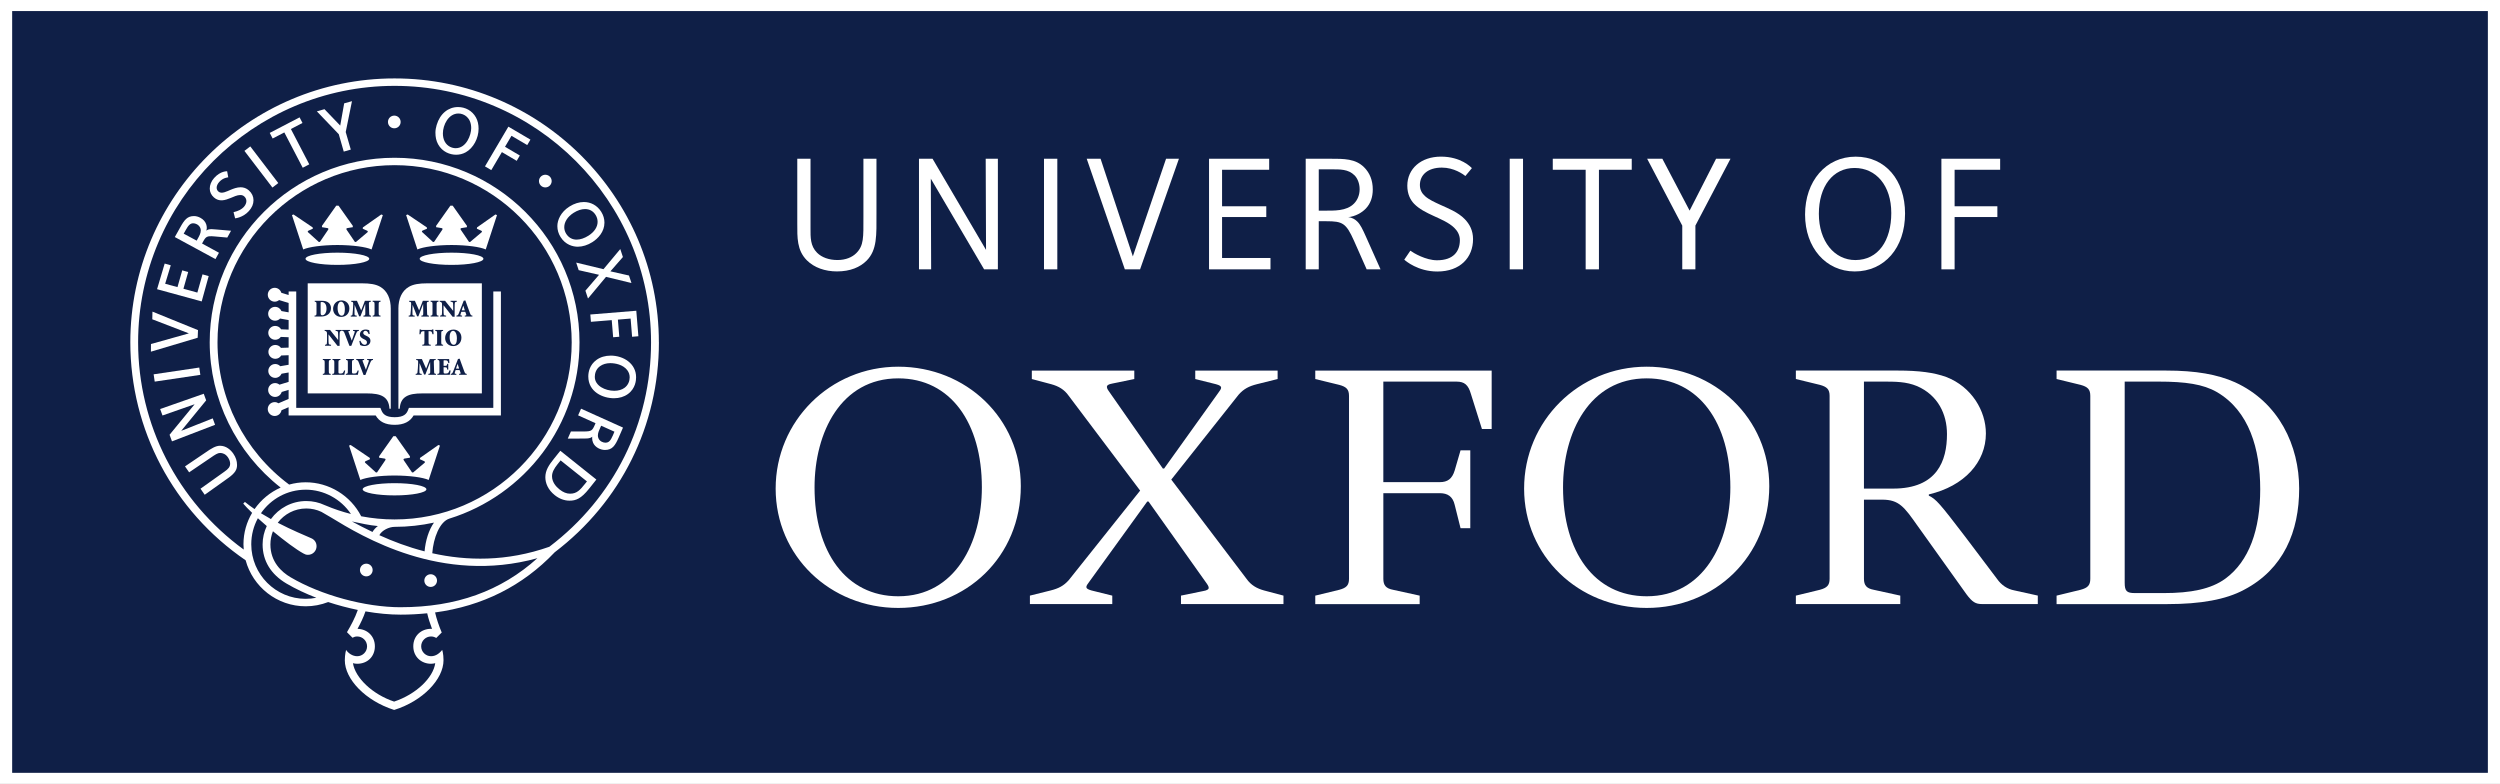 <?xml version="1.0" encoding="UTF-8"?>
<svg id="Layer_2" data-name="Layer 2" xmlns="http://www.w3.org/2000/svg" xmlns:xlink="http://www.w3.org/1999/xlink" viewBox="0 0 1410.17 442.15">
  <rect x="0" y="0" width="1410.17" height="442.15" fill="#808080" stroke="none"/>
  <defs>
    <style>
      .cls-1 {
        fill: #fff;
      }

      .cls-2, .cls-3 {
        fill: none;
      }

      .cls-3 {
        clip-path: url(#clippath);
      }

      .cls-4 {
        fill: #0f1f47;
      }
    </style>
    <clipPath id="clippath">
      <rect class="cls-2" width="1410.17" height="442.15"/>
    </clipPath>
  </defs>
  <g id="svg2413">
    <g>
      <path id="path582" class="cls-1" d="m0,0h1410.17v442.14H0V0Z"/>
      <path id="path586" class="cls-4" d="m6.86,6.24h1396.47v429.69H6.86V6.24Z"/>
      <g class="cls-3">
        <path id="path600" class="cls-1" d="m553.84,274.9c0-36.21-17.55-61.48-47.17-61.48-32.2,0-47.21,30.34-47.21,61.48,0,36.19,17.57,61.44,47.21,61.44,32.19,0,47.17-30.33,47.17-61.44m21.97-.72c0,39.83-30.74,68.74-69.14,68.74s-69.15-29.24-69.15-67.32,30.73-68.76,69.15-68.76,69.14,29.28,69.14,67.34"/>
        <path id="path606" class="cls-1" d="m976.04,274.9c0-36.21-17.57-61.48-47.19-61.48-32.19,0-47.19,30.34-47.19,61.48,0,36.19,17.56,61.44,47.19,61.44,32.19,0,47.19-30.33,47.19-61.44m21.95-.72c0,39.83-30.74,68.74-69.14,68.74s-69.15-29.24-69.15-67.32,30.73-68.76,69.15-68.76,69.14,29.28,69.14,67.34"/>
        <path id="path612" class="cls-1" d="m1081.77,296.81c-7.69-10.97-10.62-14.97-20.12-14.97h-10.25v44.63c0,3.66,1.47,5.46,5.5,6.21l14.99,3.29v4.78h-58.9v-4.78l13.55-3.29c4.01-1.08,5.48-2.55,5.48-6.21v-103.17c0-3.67-1.47-5.12-5.48-6.21l-13.55-3.3v-4.77h57.44c12.09,0,20.49,1.11,27.44,3.65,14.27,5.51,22.31,19.06,22.31,31.83,0,16.12-12.07,29.67-32.19,34.38v.73c4.03,1.86,6.22,4.41,20.49,23.09l17.93,23.76c2.56,3.66,5.86,5.83,9.88,6.58l13.17,2.91v4.78h-31.46c-3.66,0-5.49-1.12-8.78-5.52l-27.44-38.41Zm-30.38-21.21h16.47c24.88,0,30.37-15.7,30.37-30.73,0-11.34-5.13-21.95-16.83-27.06-6.22-2.57-12.08-2.57-20.12-2.57h-9.89v60.36Z"/>
        <path id="path618" class="cls-1" d="m823.85,254.03h5.49v43.91h-5.49l-3.3-13.16c-1.11-4.78-4.03-6.59-8.41-6.59h-31.84v48.29c0,3.66,1.47,5.46,5.49,6.21l15,3.29v4.78h-58.89v-4.78l13.54-3.29c4.02-1.08,5.49-2.55,5.49-6.21v-103.17c0-3.67-1.47-5.12-5.49-6.21l-13.54-3.3v-4.77h99.5v32.96h-5.49l-6.22-19.78c-1.46-5.11-3.66-6.95-8.05-6.95h-41.35v56.7h31.84c4.39,0,6.95-1.81,8.41-6.59l3.3-11.34Z"/>
        <path id="path624" class="cls-1" d="m1198.47,215.25v113.39c0,4.78,1.09,5.9,5.85,5.9h16.09c15.37,0,26.71-2.24,34.75-8.07,13.54-9.87,19.76-27.79,19.76-50.49s-6.22-44.24-24.51-54.86c-7.68-4.4-17.56-5.87-32.94-5.87h-19.01Zm-38.42,125.5v-4.78l13.54-3.29c4.03-1.08,5.48-2.55,5.48-6.21v-103.17c0-3.67-1.46-5.12-5.48-6.21l-13.54-3.3v-4.77h61.84c16.82,0,28.9,2.2,38.78,6.59,24.88,11.35,36.22,35.85,36.22,60s-8.79,45.37-31.1,57.07c-10.24,5.52-24.51,8.07-43.16,8.07h-62.58Z"/>
        <path id="path630" class="cls-1" d="m627.4,335.97v4.78h-46.46v-4.78l11.69-2.91c4.41-1.12,7.32-2.55,10.24-5.84l40.25-50.49-40.25-53.42c-2.55-3.67-5.83-5.48-9.87-6.59l-10.98-2.92v-4.77h57.8v4.77l-12.42,2.55c-4.4.75-3.3,2.56-1.11,5.5l29.63,42.43h.73l30.37-42.43c2.19-2.93,2.93-4.02-1.1-5.13l-11.71-2.92v-4.77h46.46v4.77l-11.71,2.92c-4.38,1.11-7.31,2.56-10.24,5.85l-38.04,47.95,42.43,55.95c2.58,3.66,5.86,5.46,9.88,6.58l10.98,2.91v4.78h-57.81v-4.78l12.43-2.54c4.4-.75,3.66-2.17,1.47-5.16l-32.2-45.36h-.73l-32.56,45.05c-2.2,2.92-2.93,3.97,1.09,5.1l11.72,2.91Z"/>
        <path id="path636" class="cls-1" d="m488.81,147.04c-3.64,3.63-9.09,6.06-16.71,6.06-6.64,0-12.79-2.09-16.96-6.25-5.68-5.68-5.42-12.93-5.42-20.68v-36.63h7.47v39.35c0,4.98-.15,9.83,3.7,13.68,2.66,2.66,6.77,4.1,11.5,4.1s8.32-1.59,10.63-3.9c4.28-4.28,4.01-8.94,4.01-20.22v-33.01h7.36v31.08c0,11.81.48,20.37-5.58,26.42"/>
        <path id="path642" class="cls-1" d="m555.11,151.93l-30.06-51.15.18,51.15h-6.86v-62.4h7.65l30.17,51.43-.19-51.43h6.87v62.4h-7.77Z"/>
        <path id="path646" class="cls-1" d="m588.89,89.54h7.51v62.39h-7.51v-62.39Z"/>
        <path id="path652" class="cls-1" d="m643.08,151.93h-8.59l-21.51-62.39h7.82l18.2,55.08,18.74-55.08h7.26l-21.92,62.39Z"/>
        <path id="path658" class="cls-1" d="m681.98,151.93v-62.39h33.92v6.22h-26.57v20.59h24.94v6.07h-24.94v23.1h27.31v6.41h-34.66Z"/>
        <path id="path664" class="cls-1" d="m770.89,151.93l-7.16-16.17c-4.44-9.95-6.47-10.97-15.52-10.97h-4.34v27.14h-7.36v-62.39h13.46c8.33,0,14.61-.05,19.51,4.85,3.12,3.12,4.86,7.27,4.86,12.48,0,4.34-1.26,7.94-3.87,10.72-2.25,2.39-5.96,4.49-10.01,4.92,2.2.13,4.02,1.31,5.19,2.49,1.7,1.69,2.94,4.27,4.77,8.35l8.29,18.57h-7.82Zm-6.81-53c-3.57-3.58-8.22-3.41-13.3-3.41h-6.91v23.3h2.48c6.29,0,13.08.33,17.36-3.95,2.06-2.06,3.22-4.97,3.22-8.13,0-3.51-1.38-6.33-2.85-7.8"/>
        <path id="path668" class="cls-1" d="m851.58,89.54h7.51v62.39h-7.51v-62.39Z"/>
        <path id="path674" class="cls-1" d="m901.91,95.76v56.17h-7.49v-56.17h-18.55v-6.22h44.54v6.22h-18.49Z"/>
        <path id="path680" class="cls-1" d="m956.32,127.27v24.66h-7.41v-24.66l-19.81-37.73h8.58l15.37,29.26,14.93-29.26h8.14s-19.81,37.73-19.81,37.73Z"/>
        <path id="path686" class="cls-1" d="m1046.13,153.11c-16.14,0-27.95-13.34-27.95-32.09s11.68-32.65,28.53-32.65,27.87,13.25,27.87,32.08c0,19.31-11.56,32.67-28.44,32.67m-.02-58.37c-12.22,0-20.16,10.32-20.16,25.88s8.84,26.06,20.56,26.06c13.04,0,20.29-11.09,20.29-26.55s-8.57-25.39-20.7-25.39"/>
        <path id="path692" class="cls-1" d="m1102.53,95.76v20.59h24.12v6.07h-24.12v29.51h-7.45v-62.39h33.14v6.22h-25.69Z"/>
        <path id="path698" class="cls-1" d="m793.82,104.76c0-9.59,7.71-16.41,18.98-16.41s16.88,5.89,17.44,6.5l-3.66,4.43c-1.4-1.08-6.39-4.74-13.29-4.74-7.96,0-12.37,4.16-12.37,9.8,0,2.73,1.12,4.7,2.92,6.31,2.14,1.92,5.26,3.34,8.63,4.89,4.18,1.92,9.92,4.09,13.76,8.07,2.66,2.75,4.67,6.34,4.67,11.26,0,10.37-7.2,18.28-20.15,18.28-11.04,0-18-6.08-18.65-6.69l3.44-5.06c1.77,1.32,8.7,5.41,15.03,5.41,9.39,0,12.9-5.14,12.9-11.34,0-2.88-1.31-5.2-3.26-7.06-2.91-2.8-7.31-4.68-11.53-6.61-4.19-1.92-8.23-3.92-11.09-6.92-1.89-1.98-3.77-5.21-3.77-10.12"/>
        <path id="path704" class="cls-1" d="m220.42,174.13c0-5.52-1.87-9.97-5.91-12.34-2.53-1.49-5.96-1.97-10.19-1.97h-30.75s0,62.09,0,62.09h33.47c7.72,0,12.25,1.74,12.65,8.66h.73v-56.43Z"/>
        <path id="path710" class="cls-1" d="m224.72,174.13c0-5.52,1.87-9.97,5.91-12.34,2.54-1.49,5.97-1.97,10.2-1.97h30.97s0,62.09,0,62.09h-33.68c-7.72,0-12.25,1.74-12.65,8.66h-.74v-56.43Z"/>
        <path id="path716" class="cls-1" d="m278.26,164.41v65.64h-47.6l-.54,1.34c-.82,2.05-2.31,3.94-7.5,3.94s-6.66-1.89-7.5-3.94l-.55-1.34h-47.47v-65.64h-4.29v2l-4.12-1.26c-.48-1.62-1.96-2.81-3.73-2.81-2.16,0-3.91,1.75-3.91,3.91s1.76,3.91,3.91,3.91c.94,0,1.8-.35,2.47-.91l5.38,1.65v5.28l-4.04-.72c-.59-1.39-1.98-2.38-3.6-2.38-2.16,0-3.91,1.75-3.91,3.91s1.75,3.91,3.91,3.91c1.12,0,2.12-.47,2.83-1.22l4.81.86v5.38l-4.23-.18c-.68-1.14-1.92-1.91-3.34-1.91-2.16,0-3.91,1.75-3.91,3.91s1.76,3.91,3.91,3.91c1.3,0,2.45-.64,3.16-1.62l4.41.19v5.85l-4.32.15c-.71-.99-1.86-1.65-3.18-1.65-2.16,0-3.91,1.75-3.91,3.91s1.76,3.91,3.91,3.91c1.41,0,2.64-.76,3.33-1.88l4.17-.15v5.39l-4.72.81c-.71-.76-1.72-1.24-2.84-1.24-2.16,0-3.91,1.75-3.91,3.91s1.76,3.91,3.91,3.91c1.6,0,2.98-.97,3.58-2.35l3.98-.69v5.29l-5.16,1.58c-.68-.55-1.53-.9-2.48-.9-2.16,0-3.91,1.75-3.91,3.91s1.75,3.91,3.91,3.91c1.78,0,3.26-1.19,3.73-2.81l3.9-1.19v5.11l-5.7,2.46c-.62-.41-1.36-.65-2.15-.65-2.16,0-3.91,1.75-3.91,3.91s1.76,3.91,3.91,3.91c1.93,0,3.52-1.39,3.84-3.23l4.01-1.73v4.67h49.12c2,3.48,5.45,5.28,10.69,5.28s8.7-1.8,10.69-5.28h49.25v-69.93h-4.29Z"/>
        <path id="path722" class="cls-1" d="m190.31,142.52c-9.93,0-17.97,1.54-17.97,3.45s8.05,3.45,17.97,3.45,17.97-1.54,17.97-3.45-8.05-3.45-17.97-3.45"/>
        <path id="path728" class="cls-1" d="m215.06,120.98l-10.37,7.29-.09.74,2.46,1.11c.49.24.49.64.25.87l-6.52,5.5-.62-.05-4.62-6.81c-.32-.44-.2-.88.35-.97l3.1-.51v-.78l-8.03-11.35h-1.32l-8.03,11.35v.78l3.1.51c.55.09.67.53.35.97l-4.62,6.81-.61.05-6.09-5.5c-.25-.24-.25-.63.24-.87l2.47-1.11-.09-.74-10.81-7.29-.88.34,6.35,19.39c3.22-1.45,10.62-2.47,19.28-2.51,8.67.04,16.06,1.06,19.28,2.51l6.35-19.39-.88-.34Z"/>
        <path id="path734" class="cls-1" d="m222.55,272.54c-9.93,0-17.98,1.55-17.98,3.45s8.05,3.45,17.98,3.45,17.97-1.54,17.97-3.45-8.05-3.45-17.97-3.45"/>
        <path id="path740" class="cls-1" d="m247.29,251l-10.37,7.29-.09.74,2.46,1.11c.49.24.49.63.25.87l-6.52,5.5-.62-.05-4.62-6.81c-.32-.44-.2-.88.36-.98l3.1-.5v-.78l-8.04-11.35h-1.32l-8.03,11.35v.78l3.1.5c.55.09.67.53.35.98l-4.62,6.81-.62.05-6.08-5.5c-.25-.24-.25-.63.24-.87l2.46-1.11-.09-.74-10.81-7.29-.88.34,6.35,19.39c3.22-1.45,10.62-2.47,19.28-2.51,8.66.04,16.06,1.06,19.28,2.51l6.35-19.39-.88-.34Z"/>
        <path id="path746" class="cls-1" d="m254.71,142.52c-9.93,0-17.98,1.54-17.98,3.45s8.05,3.45,17.98,3.45,17.97-1.54,17.97-3.45-8.05-3.45-17.97-3.45"/>
        <path id="path752" class="cls-1" d="m279.45,120.98l-10.37,7.29-.09.74,2.46,1.11c.49.24.49.64.24.87l-6.52,5.5-.62-.05-4.62-6.81c-.32-.44-.2-.88.35-.97l3.1-.51v-.78l-8.03-11.35h-1.32l-8.03,11.35v.78l3.1.51c.56.09.67.53.35.97l-4.61,6.81-.62.05-6.08-5.57c-.25-.24-.25-.63.24-.87l2.47-1.04-.09-.74-10.81-7.29-.87.34,6.35,19.39c3.22-1.45,10.62-2.47,19.28-2.51,8.66.04,16.06,1.06,19.28,2.51l6.35-19.39-.88-.34Z"/>
        <path id="path758" class="cls-4" d="m180.85,176.39c0,1.22.31,1.45.96,1.45,1.18,0,2.37-1.3,2.37-3.73,0-2.94-1.49-3.76-2.66-3.76-.32,0-.49.04-.59.1-.07.02-.08.34-.08.68v5.26Zm.67-6.72c1.68,0,3.08.33,4,1.22.64.62,1.18,1.63,1.18,2.8,0,3.41-2.59,4.87-5.75,4.87h-3.53v-.53c1-.08,1.11-.18,1.11-1.66v-4.52c0-1.48-.11-1.57-1-1.66v-.53h4Z"/>
        <path id="path764" class="cls-4" d="m190.43,173.77c0,2.48.93,4.29,2.27,4.29,1.18,0,1.82-1.14,1.82-3.62,0-2.75-.99-4.27-2.16-4.27-1.05,0-1.93,1.2-1.93,3.6m6.64.23c0,2.93-2,4.76-4.62,4.76-2.76,0-4.56-2.01-4.56-4.53,0-2.22,1.48-4.78,4.75-4.78,2.5,0,4.43,1.83,4.43,4.54"/>
        <path id="path770" class="cls-4" d="m209.16,169.67v.54c-1.05.09-1.1.15-1.06,1.59l.13,4.58c.05,1.52.08,1.56,1.06,1.66v.53h-4.28v-.53c1.02-.1,1.06-.14,1.05-1.66l-.04-4.82h-.06l-2.64,6.86h-.74l-2.51-6.38h-.03l-.09,3.04c-.04,1.18-.02,1.83.03,2.26.05.51.35.63,1.24.7v.53h-3.38v-.53c.65-.05.91-.19,1-.7.07-.42.15-1.15.22-2.39l.15-2.76c.1-1.72-.01-1.88-1.09-1.97v-.54h3.22l2.39,5.42,2.09-5.42h3.33Z"/>
        <path id="path776" class="cls-4" d="m213.6,176.37c0,1.48.11,1.57,1.05,1.66v.53h-4.44v-.53c.94-.08,1.06-.18,1.06-1.66v-4.52c0-1.48-.11-1.58-1.06-1.66v-.54h4.44v.54c-.95.08-1.05.18-1.05,1.66v4.52Z"/>
        <path id="path782" class="cls-4" d="m191.56,195.09h-1.18l-5.06-6.46h-.03v2.52c0,1.44.05,2.19.11,2.62.07.48.44.65,1.34.7v.53h-3.4v-.53c.6-.03.95-.22,1.02-.7.05-.43.11-1.18.11-2.62v-2.52c0-1.01-.03-1.19-.3-1.58-.2-.29-.54-.38-1.04-.42v-.53h3.03l4.55,5.68h.03v-1.83c0-1.44-.05-2.19-.11-2.61-.06-.48-.44-.65-1.34-.7v-.53h3.49v.53c-.68.03-1.03.22-1.11.7-.05.42-.11,1.18-.11,2.61v5.15Z"/>
        <path id="path788" class="cls-4" d="m197.1,195.09c-.95-2.46-2.23-5.84-2.73-7.13-.45-1.18-.72-1.25-1.38-1.33v-.53h4.42v.53l-.46.06c-.51.05-.51.18-.35.66.24.76,1.33,3.46,1.83,4.8.42-1.16,1.3-3.78,1.52-4.42.29-.84.21-.99-.41-1.05l-.42-.05v-.53h3.32v.53c-.79.1-.98.17-1.51,1.41-.08.19-1.75,4.26-2.78,7.05h-1.05Z"/>
        <path id="path794" class="cls-4" d="m203.28,192.17c.28.79,1.09,2.31,2.44,2.31.71,0,1.26-.47,1.26-1.36,0-.81-.53-1.26-1.37-1.64l-.21-.1c-1.12-.52-2.39-1.23-2.39-2.69,0-1.55,1.12-2.81,3.27-2.81.42,0,.86.05,1.26.17.31.08.53.13.71.19.05.53.15,1.2.3,2.13l-.6.1c-.3-.9-.78-1.87-1.86-1.87-.7,0-1.19.53-1.19,1.19s.54,1.08,1.41,1.48l.3.14c1.27.58,2.34,1.27,2.34,2.87,0,1.68-1.35,2.91-3.47,2.91-.55,0-1.12-.11-1.48-.23-.41-.14-.7-.25-.86-.33-.11-.63-.29-1.37-.45-2.28l.6-.18Z"/>
        <path id="path800" class="cls-4" d="m185.47,209.22c0,1.48.11,1.57,1.06,1.66v.53h-4.44v-.53c.94-.08,1.05-.18,1.05-1.66v-4.52c0-1.48-.11-1.57-1.05-1.66v-.53h4.44v.53c-.95.08-1.06.18-1.06,1.66v4.52Z"/>
        <path id="path806" class="cls-4" d="m190.89,209.4c0,.71.03,1.05.27,1.18.22.11.54.12.96.12s1.03-.04,1.32-.4c.22-.26.45-.63.67-1.35l.59.1c-.08.52-.37,1.94-.49,2.37h-6.79v-.53c1.04-.08,1.15-.18,1.15-1.66v-4.52c0-1.48-.11-1.57-1.02-1.66v-.53h4.45v.53c-.99.08-1.1.18-1.1,1.66v4.7Z"/>
        <path id="path812" class="cls-4" d="m198.53,209.4c0,.71.03,1.05.27,1.18.22.11.53.12.96.12s1.03-.04,1.32-.4c.22-.26.45-.63.67-1.35l.59.1c-.08.52-.37,1.94-.49,2.37h-6.79v-.53c1.04-.08,1.15-.18,1.15-1.66v-4.52c0-1.48-.11-1.57-1.02-1.66v-.53h4.45v.53c-.99.08-1.09.18-1.09,1.66v4.7Z"/>
        <path id="path818" class="cls-4" d="m205.07,211.51c-.95-2.46-2.23-5.84-2.72-7.13-.45-1.18-.73-1.25-1.39-1.33v-.53h4.42v.53l-.47.05c-.5.05-.5.18-.35.66.24.76,1.32,3.46,1.83,4.8.42-1.16,1.3-3.77,1.52-4.42.29-.83.21-.99-.41-1.05l-.41-.04v-.53h3.31v.53c-.78.09-.97.16-1.51,1.41-.09.19-1.75,4.26-2.78,7.05h-1.06Z"/>
        <path id="path824" class="cls-4" d="m241.83,169.67v.54c-1.04.09-1.1.15-1.06,1.59l.13,4.58c.05,1.52.08,1.56,1.06,1.66v.53h-4.28v-.53c1.02-.1,1.06-.14,1.05-1.66l-.04-4.82h-.06l-2.64,6.86h-.73l-2.5-6.38h-.03l-.1,3.04c-.04,1.18-.03,1.83.03,2.26.05.51.35.63,1.24.7v.53h-3.38v-.53c.65-.05.91-.19,1-.7.07-.42.15-1.15.22-2.39l.15-2.76c.1-1.72,0-1.88-1.09-1.97v-.54h3.22l2.39,5.42,2.09-5.42h3.33Z"/>
        <path id="path830" class="cls-4" d="m246.28,176.37c0,1.48.11,1.57,1.06,1.66v.53h-4.44v-.53c.94-.08,1.06-.18,1.06-1.66v-4.52c0-1.48-.11-1.58-1.06-1.66v-.54h4.44v.54c-.95.08-1.06.18-1.06,1.66v4.52Z"/>
        <path id="path836" class="cls-4" d="m256.46,178.66h-1.18l-5.07-6.46h-.02v2.52c0,1.43.05,2.19.11,2.61.07.48.43.66,1.34.7v.53h-3.41v-.53c.6-.03.96-.22,1.02-.7.06-.42.11-1.18.11-2.61v-2.52c0-1.01-.03-1.19-.3-1.57-.2-.29-.55-.38-1.03-.42v-.54h3.02l4.56,5.68h.02v-1.83c0-1.44-.05-2.19-.11-2.61-.07-.48-.44-.65-1.35-.7v-.54h3.5v.54c-.69.03-1.04.22-1.11.7-.05.42-.11,1.18-.11,2.61v5.15Z"/>
        <path id="path842" class="cls-4" d="m260.45,175.06h1.75l-.86-2.62h-.04l-.85,2.62Zm1.73,2.97l.41-.06c.51-.07.54-.2.36-.7l-.49-1.39h-2.25l-.41,1.31c-.18.59-.18.73.45.79l.4.04v.53h-3.19v-.53c.7-.1.91-.15,1.36-1.3l2.73-7.08.94-.19.93,2.59c.59,1.63,1.17,3.24,1.69,4.64.44,1.19.69,1.26,1.36,1.34v.53h-4.3v-.53Z"/>
        <path id="path848" class="cls-4" d="m241.73,192.8c0,1.48.11,1.57,1.26,1.66v.53h-4.79v-.53c1.09-.08,1.2-.18,1.2-1.66v-6h-.23c-.92,0-1.29.17-1.51.42-.16.2-.33.56-.5,1.32h-.58c.05-1.15.14-2.09.16-2.79h.42c.21.31.35.34.72.34h5.46c.36,0,.43-.08.64-.34h.43c.01.58.08,1.74.15,2.75l-.61.04c-.2-.82-.35-1.18-.55-1.41-.24-.25-.69-.33-1.35-.33h-.32v6Z"/>
        <path id="path854" class="cls-4" d="m248.89,192.8c0,1.48.11,1.57,1.05,1.66v.53h-4.44v-.53c.95-.08,1.06-.18,1.06-1.66v-4.52c0-1.48-.11-1.57-1.06-1.66v-.53h4.44v.53c-.94.08-1.05.18-1.05,1.66v4.52Z"/>
        <path id="path860" class="cls-4" d="m253.63,190.2c0,2.48.93,4.29,2.27,4.29,1.18,0,1.82-1.14,1.82-3.61,0-2.75-.99-4.27-2.16-4.27-1.05,0-1.93,1.2-1.93,3.6m6.64.24c0,2.93-2,4.76-4.62,4.76-2.76,0-4.56-2.01-4.56-4.53,0-2.22,1.47-4.78,4.75-4.78,2.5,0,4.43,1.84,4.43,4.55"/>
        <path id="path866" class="cls-4" d="m245.77,202.52v.53c-1.04.1-1.09.15-1.06,1.59l.14,4.58c.04,1.52.07,1.56,1.05,1.66v.53h-4.28v-.53c1.02-.09,1.07-.14,1.05-1.66l-.04-4.82h-.06l-2.64,6.86h-.74l-2.5-6.38h-.03l-.09,3.04c-.04,1.18-.02,1.83.03,2.26.05.51.35.63,1.25.7v.53h-3.38v-.53c.65-.06.92-.19,1-.7.07-.42.15-1.15.22-2.39l.15-2.76c.1-1.72,0-1.87-1.09-1.97v-.53h3.22l2.39,5.42,2.09-5.42h3.33Z"/>
        <path id="path872" class="cls-4" d="m247.88,204.71c0-1.48-.11-1.57-1.02-1.66v-.53h6.48c.02.23.08,1.23.15,2.26l-.6.04c-.14-.67-.29-1.05-.51-1.27-.22-.23-.67-.32-1.39-.32h-.23c-.52,0-.55,0-.55.48v2.64h.68c1.18,0,1.22-.08,1.36-1.12h.6v3.23h-.6c-.14-1.2-.18-1.29-1.36-1.29h-.68v2.23c0,.71.03,1.05.27,1.18.22.11.53.12.96.12.55,0,1.15-.08,1.45-.41.23-.25.47-.75.67-1.41l.6.1c-.06.67-.35,2.06-.48,2.43h-6.96v-.53c1.05-.08,1.16-.18,1.16-1.66v-4.52Z"/>
        <path id="path878" class="cls-4" d="m257.23,207.91h1.76l-.86-2.61h-.05l-.85,2.61Zm1.74,2.97l.41-.06c.5-.06.54-.2.36-.7l-.5-1.39h-2.24l-.42,1.32c-.18.59-.18.72.45.79l.39.04v.53h-3.18v-.53c.69-.09.9-.15,1.35-1.3l2.74-7.08.95-.19.92,2.59c.59,1.63,1.18,3.24,1.7,4.64.44,1.19.69,1.26,1.36,1.34v.53h-4.3v-.53Z"/>
        <path id="path884" class="cls-1" d="m210.2,321.53c0,1.98-1.6,3.58-3.58,3.58s-3.58-1.6-3.58-3.58,1.6-3.58,3.58-3.58,3.58,1.61,3.58,3.58"/>
        <path id="path890" class="cls-1" d="m246.51,327.49c0,1.98-1.6,3.58-3.58,3.58s-3.58-1.6-3.58-3.58,1.6-3.58,3.58-3.58,3.58,1.6,3.58,3.58"/>
        <path id="path920" class="cls-1" d="m225.99,68.79c0,1.98-1.6,3.58-3.59,3.58s-3.57-1.6-3.57-3.58,1.59-3.58,3.57-3.58,3.59,1.6,3.59,3.58"/>
        <path id="path926" class="cls-1" d="m311.18,102.3c-.09,1.97-1.76,3.51-3.73,3.42-1.97-.08-3.51-1.75-3.43-3.73.08-1.97,1.76-3.5,3.73-3.42,1.97.08,3.51,1.75,3.43,3.73"/>
        <path id="path932" class="cls-1" d="m131.64,255.95c1.38,1.98,2.07,4.1,2.07,6.29,0,2.5-.84,4.53-5.32,7.63l-12.92,9.21-2.38-3.42s13.24-9.43,13.46-9.58c2.28-1.58,3.26-2.73,3.26-4.54,0-1.15-.42-2.39-1.25-3.59-1.29-1.86-2.96-2.46-4.42-2.46-1.33,0-2.76.93-5.31,2.7l-12.15,8.24-2.33-3.36,11.57-7.83c3.22-2.26,5.78-3.81,8.16-3.81,3.48,0,6.01,2.27,7.57,4.51"/>
        <path id="path938" class="cls-1" d="m90.34,230.72l24.59-8.62,1.36,3.73-14.07,17.19,17.78-7.03,1.32,3.63-24.31,9.34-1.36-3.73,14.14-17.21-18.13,6.35-1.32-3.63Z"/>
        <path id="path944" class="cls-1" d="m86.66,211.14l25.74-3.82.61,4.12-25.74,3.82-.61-4.12Z"/>
        <path id="path950" class="cls-1" d="m85.9,180.1l.1-4.32,25.69,10.44-.18,4.29-26.38,7.86.03-4.32,21.39-6-20.65-7.95Z"/>
        <path id="path956" class="cls-1" d="m104.76,129.77c1.52-2.77,2.61-3.83,4.23-3.82.6,0,1.35.15,2.11.57.97.54,1.72,1.44,2,2.41.11.37.15.75.15,1.12-.01,1.55-.87,3.1-1.78,4.72l-.53.97-7.33-3.94,1.16-2.03Zm4.63-7.89c-3.68,0-5.38,2.11-7.72,6.35l-3.06,5.48,22.92,12.44,1.98-3.58-9.53-5.2.56-1.03c1.6-2.9,2.16-3.34,6.25-3l7.42.66,2.12-3.85-8.56-.73c-1.72-.16-3.08-.29-4.17.03-.37.11-.81.33-1.23.63.1-.46.28-.92.28-1.39,0-.73-.1-1.46-.32-2.12-.5-1.53-1.59-2.77-3.24-3.68-1.23-.68-2.46-1.02-3.71-1.02"/>
        <path id="path962" class="cls-1" d="m137.87,85.11l3.31-2.53,15.79,20.68-3.31,2.53-15.79-20.68Z"/>
        <path id="path968" class="cls-1" d="m152.16,74.96l16.83-8.76,1.64,3.16-6.55,3.41,10.37,19.93-3.69,1.92-10.38-19.92-6.59,3.43-1.64-3.16Z"/>
        <path id="path974" class="cls-1" d="m194.15,58.29l4.39-1.22-3.53,17.41,2.86,9.89-3.97,1.15-2.8-9.81-12.36-12.89,4.28-1.24,8.89,9.26,2.23-12.54Z"/>
        <path id="path980" class="cls-1" d="m273.55,93.86l13.21-22.42,12.44,7.32-1.81,3.07-8.88-5.23-3.65,6.2,8.36,4.92-1.76,3-8.36-4.92-5.98,10.15-3.56-2.1Z"/>
        <path id="path986" class="cls-1" d="m340.41,151.83l9.47-11.34,1.48,4.49-7.05,8.07,10.48,2.36,1.39,4.23-14.34-3.47-10.18,12.21-1.45-4.41,7.69-8.96-11.49-2.62-1.4-4.27,15.41,3.72Z"/>
        <path id="path992" class="cls-1" d="m332.97,177.4l25.94-2.12,1.18,14.39-3.55.29-.83-10.27-7.18.59.79,9.67-3.47.28-.79-9.66-11.74.95-.34-4.11Z"/>
        <path id="path998" class="cls-1" d="m346.5,220.43c-5.07,0-10.99-2.76-10.99-7.87,0-1.85.64-4.34,2.93-6,1.55-1.12,3.55-1.72,5.8-1.72,2.59,0,7.24.73,9.68,4.1.84,1.16,1.27,2.51,1.26,3.94,0,1.99-.81,4.36-2.95,5.91-1.51,1.1-3.5,1.64-5.74,1.64m-2.05-19.83c-3.01,0-5.78.81-7.96,2.4-3.92,2.85-4.64,6.94-4.64,9.33,0,8.8,8.26,12.31,14.48,12.31,2.98,0,5.71-.81,7.86-2.37,4.39-3.17,4.62-7.94,4.62-9.48,0-7.68-7.05-12.2-14.36-12.2"/>
        <path id="path1004" class="cls-1" d="m325.29,135.17c-2.33,0-4.44-.98-5.9-3.27-.75-1.17-1.1-2.43-1.11-3.71-.02-2.94,1.85-5.96,5.26-8.13,2.26-1.43,4.48-2.14,6.46-2.13,2.51,0,4.55,1.1,5.91,3.25.81,1.27,1.18,2.62,1.18,3.96,0,2.87-1.83,5.69-5.12,7.78-2.31,1.47-4.64,2.24-6.68,2.24m4.05-21.2c-2.63,0-5.43.83-8.13,2.55-5,3.17-6.82,7.72-6.82,11.03,0,2.15.59,4.25,1.82,6.19,2.77,4.38,6.94,5.45,9.75,5.44,2.68-.02,5.52-.9,8.19-2.6,3.22-2.04,6.8-5.83,6.8-10.97,0-2.13-.61-4.23-1.84-6.18-2.28-3.59-5.85-5.46-9.77-5.46"/>
        <path id="path1010" class="cls-1" d="m257.01,83.59c-1.89,0-4.61-.92-6.13-3.7-.74-1.35-1.06-2.98-1.06-4.67,0-4.66,3.11-11.2,8.78-11.2,3.18,0,7.19,2.37,7.19,8.26,0,3.75-2.65,11.31-8.77,11.31m1.33-23.21c-5.42,0-10.14,3.65-12.05,10.14-.42,1.44-.69,2.87-.69,4.25,0,2.6.44,4.66,1.5,6.6,2.4,4.4,6.81,5.91,10.16,5.91,1.89,0,3.72-.43,5.39-1.35,4.39-2.4,7.29-7.97,7.29-13.31,0-2.31-.45-4.5-1.48-6.36-2.11-3.84-6.02-5.88-10.12-5.88"/>
        <path id="path1016" class="cls-1" d="m114.21,154.75l3.5.99-3.94,14.29-25.18-6.9,4.3-14.46,3.43.97-3.16,10.42,6.95,1.9,2.68-9.46,3.35.95-2.67,9.43,7.85,2.16,2.91-10.29Z"/>
        <path id="path1022" class="cls-1" d="m120.81,100.38c3.61-4.05,7.31-3.77,7.31-3.77l.63,3.43s-2.85.09-5.08,2.59c-.97,1.09-1.46,2.23-1.46,3.25,0,.85.33,1.58.99,2.17,1.8,1.6,4.88-.18,6.81-.95,1.48-.62,3.59-1.47,5.7-1.47,1.57,0,3.2.45,4.68,1.77,1.73,1.55,2.6,3.49,2.6,5.53,0,2.21-.86,4.18-2.59,6.11-3.32,3.72-7.78,4.12-7.78,4.12l-.89-3.48c2.63-.61,4.62-1.62,5.83-2.98.95-1.06,1.42-2.25,1.42-3.3,0-.98-.41-1.89-1.22-2.62-.65-.58-1.44-.79-2.3-.77-1.68,0-3.67.96-5.33,1.65-3.16,1.3-6.5,2.36-9.48-.31-1.52-1.36-2.33-3.06-2.33-4.96,0-2,.79-4.13,2.49-6.02"/>
        <path id="path1028" class="cls-1" d="m341.43,249.7c-1.17,0-3.16-.68-3.92-2.61-.19-.49-.27-1-.26-1.5.01-1.43.69-2.91,1.39-4.46l.44-1,7.5,3.37-.83,2.01c-1.4,3.18-2.31,4.19-4.31,4.2m-15.36-15.43l9.84,4.45-.49,1.11c-1.34,3.03-1.85,3.52-5.95,3.54h-7.45s-1.77,4.02-1.77,4.02l8.58-.02c1.74,0,3.09,0,4.16-.41.34-.13.73-.35,1.1-.64-.03.22-.1.44-.1.66-.01.95.16,1.9.53,2.73,1.17,2.75,4.37,4.1,6.72,4.09,4.14,0,5.73-2.48,7.74-7.04.07-.17,2.42-5.58,2.42-5.58l-23.66-10.66-1.66,3.74Z"/>
        <path id="path1034" class="cls-1" d="m321.63,278.48c-2.06,0-4-.8-6.03-2.41-2.05-1.63-4.22-4.18-4.22-7.44,0-2.26,1.23-4.41,3.12-6.78l1.72-2.16,14.86,11.86-1.14,1.42c-2.76,3.46-4.64,5.5-8.31,5.5m-9.27-19.59c-2.7,3.38-4.75,6.4-4.75,10.3,0,3.31,1.5,7.08,5.31,10.12,2.52,2.01,5.38,3.11,8.32,3.11,3.62,0,6.52-1.09,11.04-6.74l4.11-5.17-20.34-16.23-3.69,4.62Z"/>
        <path id="path1040" class="cls-1" d="m309.94,308.39c-24.22,8.56-46.83,7.98-66.11,3.67.63-8.62,4.19-17.82,9.65-19.53,42.47-13.18,73.4-52.77,73.4-99.44,0-57.4-46.79-104.1-104.3-104.1s-104.29,46.7-104.29,104.1c0,31.93,14.92,62.27,40.02,81.94-5.96,2.62-11.05,6.86-14.72,12.13-1.91-1.3-3.74-2.64-5.44-4.04l-.95.95c1.14,1.37,2.9,3.18,5.01,5.21-3.09,5.2-4.88,11.26-4.88,17.73,0,1.01.07,2,.15,2.98-37.37-27.23-59.57-70.52-59.57-116.91,0-79.77,64.9-144.65,144.66-144.65s144.67,64.89,144.67,144.65c0,45.69-20.89,87.66-57.31,115.29m-83.93,34.15c-19.99,0-44.94-6.79-62.08-16.9-5.2-3.06-11.39-8.76-11.39-18.51,0-2.63.52-5.14,1.43-7.45,6.4,5.29,13.01,10.25,17.16,12.52.95.52,1.51.78,2.62.78,2.67,0,4.82-2.17,4.82-4.84,0-2.04-1.11-3.7-2.94-4.5-3.54-1.55-10.97-4.62-18.95-8.76,3.69-4.87,9.51-8.04,16.07-8.04,3,0,5.88.64,8.57,1.91l5.48,3.19c17.42,10.64,62.23,37.93,116.35,22.93-20.54,18.53-45.84,27.66-77.14,27.66m17.13,12.18c-5.5,0-10,3.89-10,9.86s4.57,9.86,10,9.86c.82,0,1.62-.14,2.38-.34-1.15,8.27-10.78,17.52-23.2,21.68-12.32-4.13-21.94-13.45-23.22-21.67.76.19,1.55.33,2.37.33,5.92,0,10-4.15,10-9.86s-4.28-9.72-9.79-9.84c1.68-3.07,3.3-6.34,4.48-9.85,6.83,1.19,13.57,1.84,19.83,1.84,5.14,0,10.12-.28,14.99-.77.64,2.82,1.6,5.77,2.73,8.81-.2,0-.39-.05-.58-.05m-70.71-78.48c10.28,0,19.91,5.28,25.55,13.72-4.94-1.26-9.79-2.88-14.52-4.9l-.02.03-.15-.09c-3.31-1.56-6.85-2.35-10.53-2.35-8.19,0-15.45,4.02-19.92,10.17-1.89-1.05-3.77-2.15-5.62-3.29,5.55-8.02,14.78-13.28,25.22-13.28m40.71,20.52c-1.28.95-2.29,2.08-3.02,3.32-3.77-1.83-8.51-4.19-11.61-5.93,4.39.97,10.12,2.2,14.63,2.6m31.67-1.96c-3,4.27-4.78,10.22-5.31,16.23-9.45-2.43-18.03-5.71-25.51-9.12,1.42-2.75,5.5-4.7,8.6-4.7,7.63,0,15.06-.84,22.23-2.4m-22.23-1.78c-6.38,0-12.67-.61-18.84-1.79-5.95-11.67-18.14-19.17-31.31-19.17-3.24,0-6.35.47-9.33,1.29-25.31-18.81-40.41-48.72-40.41-80.25,0-55.09,44.81-99.92,99.89-99.92s99.9,44.82,99.9,99.92-44.82,99.92-99.9,99.92m-50.15,44.78c-16.93,0-30.7-13.8-30.7-30.78,0-5.32,1.36-10.32,3.73-14.69,1.58,1.43,3.27,2.92,5.02,4.42-1.49,3.16-2.35,6.66-2.35,10.37,0,9.23,4.66,16.86,13.47,22.06,5.06,2.98,10.79,5.68,16.85,8.02-1.97.39-3.98.59-6.03.59m199.23-144.7c0-82.07-66.88-148.84-149.08-148.84S73.51,111.03,73.51,193.1c0,49.24,24.31,95.13,65.05,122.94,4.01,14.92,17.66,25.95,33.88,25.95,4.39,0,8.64-.83,12.68-2.39,5.46,1.8,11.09,3.29,16.71,4.45-1.59,4.52-3.9,8.8-6.1,12.51,0,0,.05,0,.12-.03-.04.03-.08.05-.13.08l3.11,3.11c.79-.44,1.69-.71,2.65-.71,3.07,0,5.57,2.5,5.57,5.57s-2.5,5.57-5.57,5.57c-2.68,0-5.03-1.72-6.26-3.55,0,0-.72,2.5-.72,5.81-.02,10.69,11.64,22.9,27.83,28.05,16.17-5.03,27.84-17.33,27.84-28.04,0-3.68-.73-5.82-.73-5.82-1.24,1.5-3.26,3.55-6.3,3.55s-5.57-2.5-5.57-5.57,2.5-5.57,5.57-5.57c1.07,0,2.07.32,2.93.85l3.01-3.01c.07.02.12.03.12.03-1.71-4.07-2.95-7.82-3.79-11.42,26.8-3.61,49.42-14.96,67.4-33.86v-.02c37.4-28.43,58.86-71.56,58.86-118.48"/>
      </g>
    </g>
  </g>
</svg>